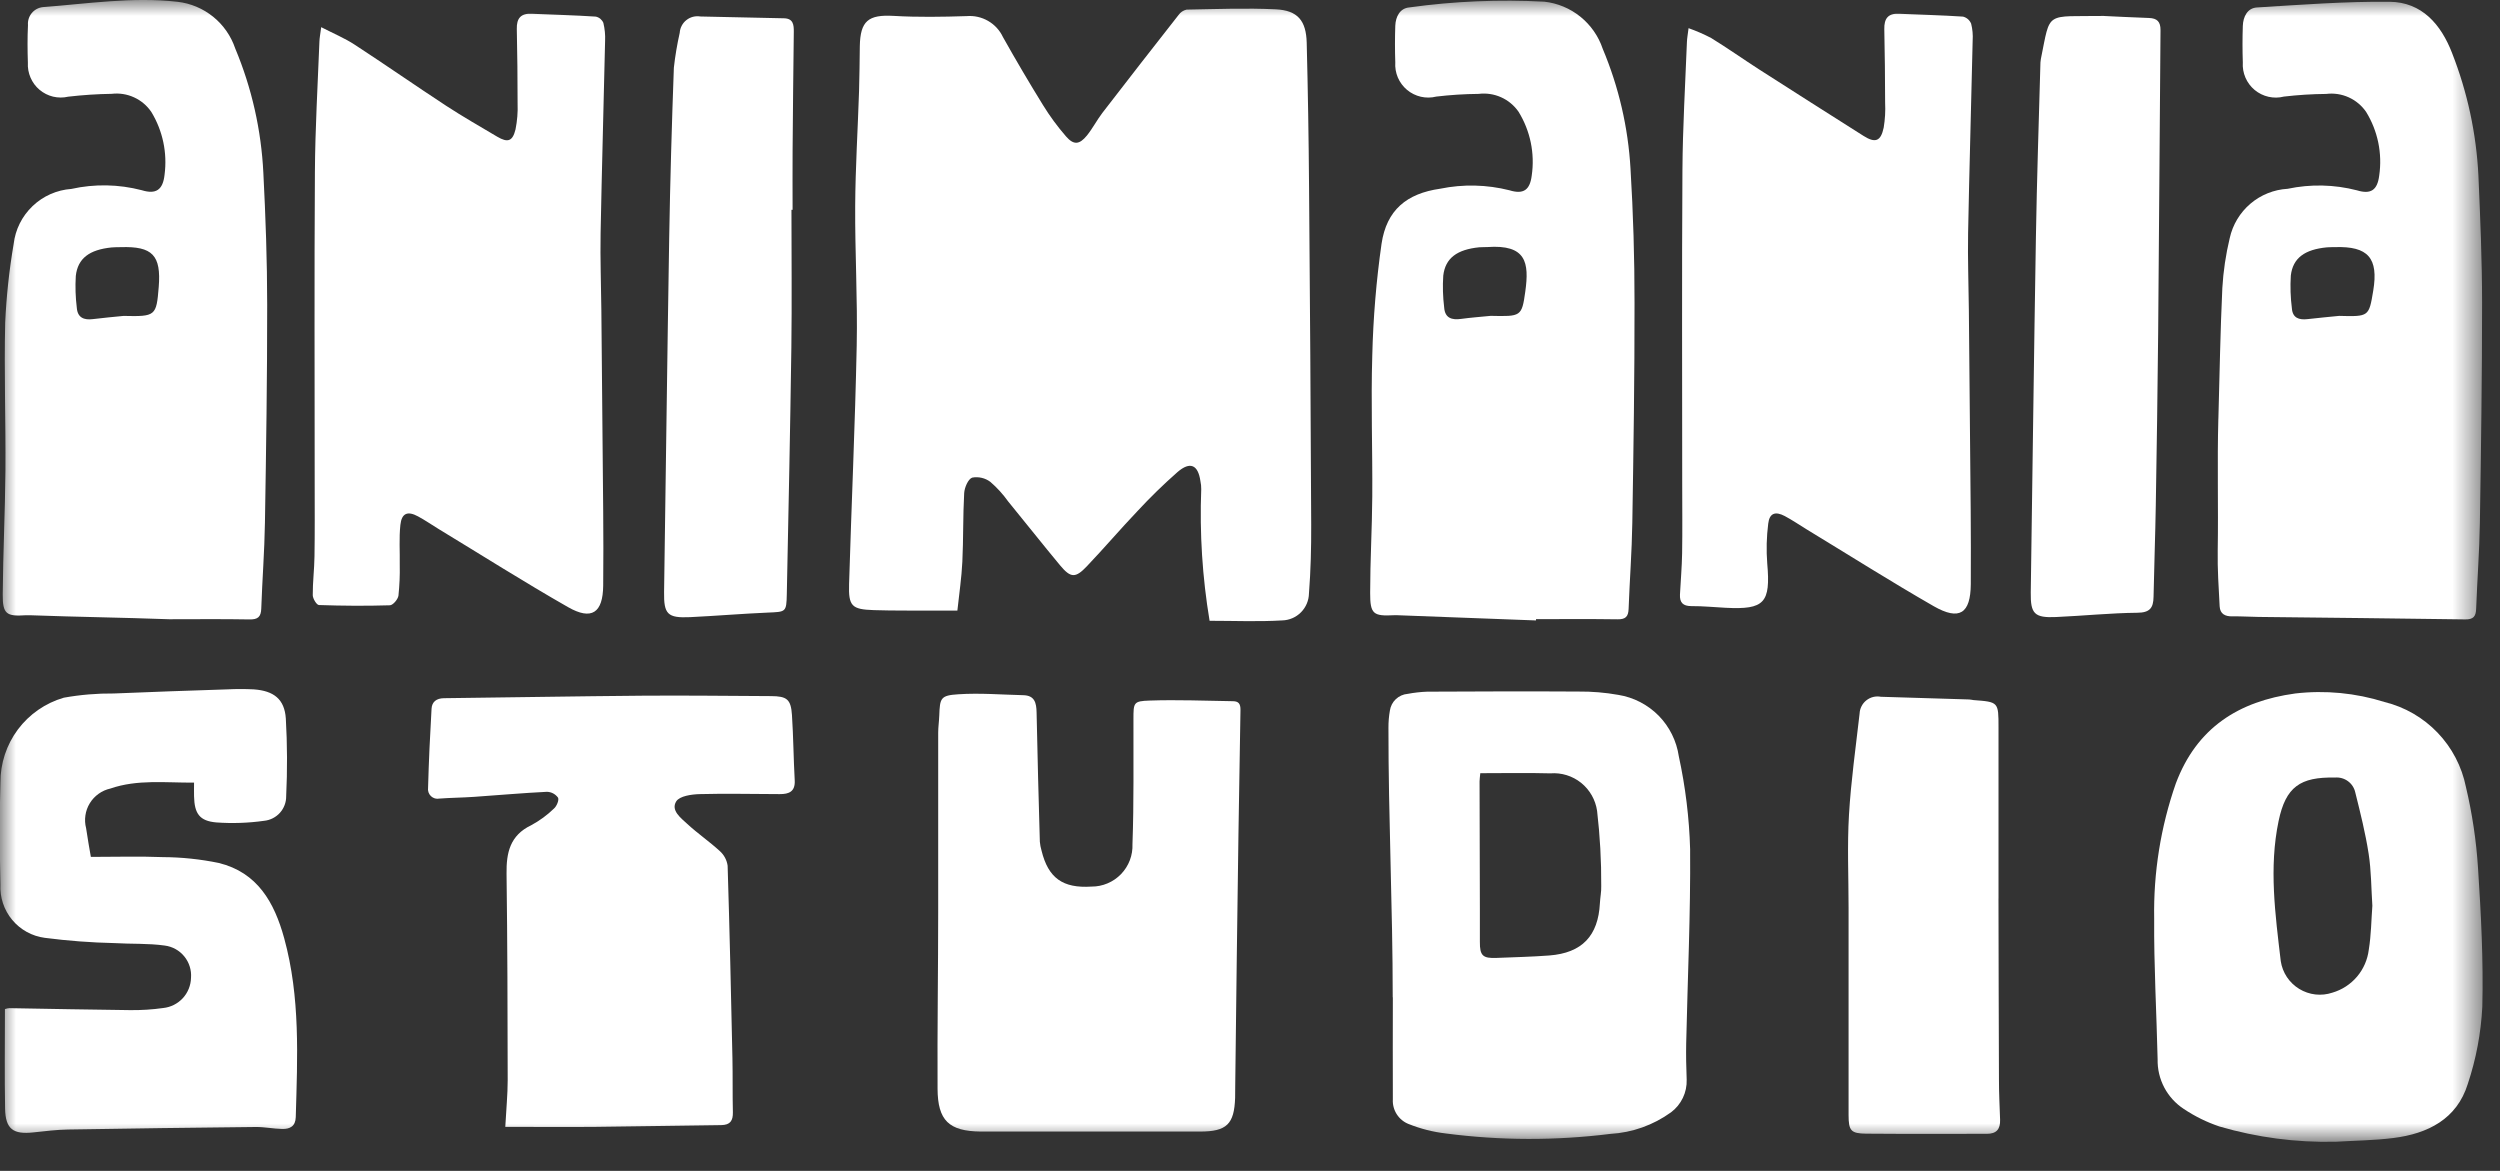 <svg width="79" height="37" viewBox="0 0 79 37" fill="none" xmlns="http://www.w3.org/2000/svg">
<rect x="0" y="0" width="79" height="37" fill="#333333" stroke="none"/>
<mask id="mask0_4163_16191" style="mask-type:luminance" maskUnits="userSpaceOnUse" x="-1" y="0" width="80" height="37">
<path d="M78.457 0H-0.008V36.081H78.457V0Z" fill="white"/>
</mask>
<g mask="url(#mask0_4163_16191)">
<path d="M38.223 19.617C37.994 18.243 37.906 16.85 37.959 15.458C37.96 15.374 37.952 15.29 37.934 15.207C37.86 14.687 37.611 14.571 37.208 14.918C36.764 15.309 36.34 15.723 35.938 16.157C35.397 16.726 34.887 17.325 34.345 17.894C33.984 18.275 33.834 18.267 33.499 17.865C32.943 17.198 32.405 16.512 31.855 15.842C31.694 15.616 31.506 15.409 31.296 15.228C31.215 15.167 31.122 15.123 31.023 15.1C30.924 15.077 30.821 15.074 30.721 15.093C30.592 15.138 30.478 15.409 30.468 15.583C30.428 16.304 30.445 17.032 30.41 17.755C30.386 18.259 30.31 18.76 30.253 19.295C30.012 19.295 29.757 19.295 29.497 19.295C28.869 19.292 28.24 19.3 27.612 19.28C26.914 19.257 26.81 19.154 26.831 18.456C26.906 15.944 27.021 13.434 27.072 10.924C27.102 9.451 27.015 7.975 27.024 6.501C27.031 5.294 27.107 4.087 27.146 2.88C27.162 2.409 27.162 1.937 27.17 1.466C27.183 0.66 27.44 0.457 28.235 0.502C29.004 0.547 29.778 0.534 30.549 0.509C30.784 0.49 31.02 0.543 31.224 0.661C31.429 0.779 31.593 0.957 31.693 1.171C32.099 1.895 32.521 2.612 32.959 3.321C33.174 3.67 33.417 4.001 33.687 4.311C33.929 4.589 34.108 4.574 34.346 4.283C34.526 4.06 34.661 3.796 34.836 3.566C35.633 2.532 36.435 1.501 37.242 0.474C37.301 0.388 37.392 0.327 37.495 0.304C38.436 0.288 39.379 0.249 40.317 0.295C41.007 0.329 41.275 0.653 41.292 1.352C41.33 2.862 41.355 4.373 41.366 5.884C41.396 9.45 41.419 13.017 41.434 16.585C41.437 17.306 41.419 18.032 41.363 18.753C41.359 18.976 41.269 19.189 41.112 19.348C40.955 19.507 40.742 19.599 40.519 19.605C39.765 19.65 39.007 19.617 38.223 19.617Z" fill="white"/>
<path d="M10.153 0.86C10.541 1.06 10.894 1.207 11.208 1.412C12.18 2.046 13.131 2.709 14.102 3.345C14.627 3.688 15.173 3.999 15.713 4.32C16.045 4.515 16.197 4.468 16.29 4.091C16.344 3.821 16.367 3.546 16.356 3.271C16.356 2.485 16.348 1.7 16.331 0.915C16.323 0.577 16.459 0.418 16.802 0.435C17.478 0.465 18.153 0.48 18.827 0.525C18.88 0.536 18.929 0.56 18.971 0.594C19.012 0.629 19.045 0.673 19.066 0.722C19.111 0.909 19.13 1.101 19.121 1.292C19.076 3.322 19.017 5.348 18.979 7.376C18.964 8.185 18.995 8.996 19.003 9.805C19.023 11.92 19.042 14.035 19.061 16.15C19.067 16.935 19.07 17.72 19.061 18.505C19.052 19.367 18.697 19.613 17.948 19.184C16.565 18.394 15.218 17.541 13.856 16.714C13.64 16.582 13.431 16.437 13.208 16.317C12.881 16.14 12.692 16.215 12.652 16.587C12.607 17.004 12.639 17.429 12.632 17.85C12.639 18.175 12.625 18.5 12.591 18.823C12.574 18.94 12.418 19.124 12.32 19.127C11.574 19.15 10.825 19.145 10.079 19.119C10.007 19.119 9.884 18.917 9.883 18.808C9.88 18.399 9.933 17.989 9.938 17.579C9.95 16.82 9.944 16.061 9.944 15.301C9.944 12.013 9.93 8.724 9.951 5.436C9.959 4.059 10.041 2.685 10.094 1.308C10.098 1.192 10.122 1.076 10.15 0.857" fill="white"/>
<path d="M53.359 0.89C53.603 0.977 53.841 1.08 54.071 1.2C54.585 1.516 55.079 1.866 55.587 2.193C56.685 2.897 57.785 3.597 58.887 4.294C59.26 4.53 59.434 4.467 59.525 4.031C59.568 3.771 59.583 3.507 59.57 3.243C59.567 2.47 59.562 1.696 59.544 0.923C59.537 0.593 59.656 0.418 60.006 0.435C60.682 0.465 61.359 0.48 62.031 0.525C62.088 0.539 62.141 0.567 62.186 0.605C62.231 0.644 62.265 0.693 62.288 0.748C62.332 0.922 62.348 1.102 62.336 1.282C62.291 3.312 62.23 5.338 62.192 7.366C62.177 8.175 62.208 8.985 62.216 9.795C62.236 11.91 62.255 14.025 62.274 16.139C62.28 16.913 62.281 17.686 62.277 18.459C62.27 19.388 61.92 19.622 61.104 19.155C59.744 18.374 58.417 17.534 57.077 16.72C56.852 16.582 56.63 16.43 56.396 16.306C56.099 16.15 55.915 16.216 55.876 16.546C55.823 16.964 55.812 17.387 55.845 17.808C55.954 19.048 55.76 19.27 54.533 19.206C54.172 19.188 53.811 19.151 53.448 19.153C53.177 19.153 53.075 19.037 53.087 18.786C53.109 18.352 53.148 17.919 53.155 17.485C53.167 16.763 53.158 16.039 53.158 15.316C53.158 12.002 53.144 8.69 53.165 5.377C53.173 4.024 53.255 2.674 53.307 1.322C53.312 1.204 53.334 1.087 53.358 0.895" fill="white"/>
<path d="M48.54 19.606L44.159 19.441C44.123 19.441 44.086 19.441 44.05 19.441C43.395 19.475 43.295 19.406 43.297 18.732C43.297 17.718 43.357 16.703 43.364 15.69C43.374 14.201 43.319 12.715 43.364 11.231C43.393 10.05 43.49 8.871 43.657 7.702C43.816 6.639 44.447 6.115 45.512 5.963C46.236 5.815 46.983 5.832 47.7 6.013C48.14 6.149 48.346 6.007 48.403 5.545C48.505 4.846 48.357 4.133 47.986 3.531C47.847 3.331 47.656 3.172 47.434 3.073C47.211 2.973 46.965 2.937 46.723 2.967C46.276 2.971 45.83 2.999 45.386 3.052C45.227 3.092 45.06 3.094 44.899 3.057C44.739 3.02 44.589 2.946 44.463 2.841C44.337 2.735 44.237 2.601 44.172 2.45C44.108 2.298 44.08 2.134 44.091 1.97C44.078 1.585 44.078 1.199 44.091 0.815C44.102 0.525 44.238 0.259 44.538 0.234C45.949 0.038 47.377 -0.023 48.8 0.053C49.217 0.099 49.613 0.264 49.94 0.528C50.267 0.792 50.512 1.143 50.646 1.542C51.152 2.745 51.449 4.026 51.524 5.33C51.61 6.74 51.652 8.152 51.651 9.566C51.654 11.887 51.619 14.207 51.581 16.527C51.567 17.432 51.497 18.336 51.464 19.241C51.455 19.486 51.367 19.574 51.115 19.57C50.258 19.557 49.397 19.565 48.538 19.565V19.601M47.106 9.981C48.062 10.002 48.089 10.007 48.199 9.214C48.327 8.295 48.23 7.72 46.999 7.807C46.914 7.812 46.83 7.807 46.746 7.814C46.044 7.885 45.672 8.153 45.607 8.711C45.585 9.046 45.595 9.383 45.636 9.717C45.66 10.053 45.878 10.119 46.174 10.077C46.483 10.035 46.795 10.012 47.106 9.981Z" fill="white"/>
<path d="M70.101 13.227C70.14 11.851 70.161 10.473 70.226 9.098C70.257 8.568 70.335 8.042 70.459 7.526C70.552 7.102 70.782 6.72 71.112 6.438C71.443 6.156 71.856 5.991 72.29 5.966C73.013 5.813 73.762 5.829 74.478 6.014C74.919 6.149 75.125 6.009 75.183 5.549C75.286 4.849 75.139 4.136 74.768 3.534C74.63 3.334 74.439 3.175 74.217 3.075C73.995 2.975 73.75 2.938 73.508 2.968C73.061 2.972 72.615 3 72.171 3.052C72.011 3.093 71.845 3.095 71.684 3.058C71.524 3.022 71.374 2.948 71.247 2.843C71.121 2.738 71.021 2.604 70.956 2.453C70.891 2.302 70.862 2.137 70.873 1.973C70.86 1.588 70.86 1.203 70.873 0.818C70.883 0.528 71.019 0.254 71.317 0.236C72.715 0.15 74.114 0.043 75.509 0.056C76.534 0.065 77.138 0.777 77.485 1.675C77.971 2.912 78.252 4.221 78.318 5.549C78.377 6.888 78.433 8.228 78.434 9.568C78.434 11.888 78.401 14.209 78.364 16.529C78.349 17.434 78.28 18.338 78.246 19.243C78.237 19.485 78.154 19.577 77.899 19.573C75.723 19.541 73.547 19.52 71.371 19.495C71.095 19.492 70.819 19.472 70.543 19.477C70.313 19.482 70.154 19.399 70.141 19.161C70.109 18.572 70.07 17.982 70.08 17.393C70.103 16.005 70.061 14.614 70.1 13.226M73.916 9.982C74.858 10.007 74.858 10.007 74.994 9.187C75.165 8.154 74.832 7.775 73.786 7.809C73.701 7.811 73.617 7.809 73.533 7.816C72.831 7.883 72.455 8.151 72.39 8.707C72.368 9.054 72.38 9.403 72.424 9.748C72.447 10.046 72.647 10.115 72.912 10.085C73.247 10.046 73.582 10.016 73.916 9.982Z" fill="white"/>
<path d="M29.647 28.741C29.647 26.877 29.647 25.014 29.647 23.153C29.647 22.973 29.675 22.792 29.681 22.612C29.701 22.057 29.72 21.975 30.285 21.939C30.965 21.894 31.652 21.952 32.336 21.968C32.695 21.976 32.75 22.209 32.756 22.509C32.783 23.872 32.821 25.235 32.859 26.598C32.867 26.694 32.886 26.789 32.913 26.881C33.125 27.746 33.583 28.075 34.492 28.016C34.666 28.017 34.839 27.982 34.999 27.914C35.16 27.846 35.305 27.746 35.426 27.621C35.547 27.495 35.641 27.346 35.703 27.184C35.765 27.021 35.793 26.847 35.786 26.673C35.834 25.358 35.812 24.041 35.817 22.724C35.817 22.205 35.817 22.154 36.327 22.138C37.205 22.107 38.086 22.145 38.965 22.158C39.139 22.161 39.202 22.24 39.199 22.435C39.153 25.046 39.114 27.657 39.082 30.268C39.063 31.621 39.047 32.974 39.033 34.327C39.033 34.448 39.033 34.57 39.03 34.691C39.002 35.525 38.763 35.757 37.922 35.757C35.647 35.757 33.372 35.757 31.097 35.757H30.99C29.987 35.747 29.632 35.408 29.627 34.404C29.617 32.517 29.647 30.63 29.647 28.743" fill="white"/>
<path d="M73.791 36.079C72.555 36.107 71.323 35.945 70.137 35.598C69.738 35.464 69.358 35.277 69.008 35.043C68.748 34.873 68.536 34.64 68.391 34.366C68.247 34.092 68.174 33.785 68.181 33.475C68.147 31.992 68.061 30.507 68.072 29.024C68.047 27.573 68.278 26.128 68.756 24.757C69.414 23.002 70.735 22.16 72.529 21.914C73.479 21.804 74.441 21.897 75.352 22.184C75.991 22.341 76.572 22.677 77.027 23.152C77.482 23.626 77.793 24.221 77.923 24.866C78.123 25.71 78.251 26.57 78.306 27.436C78.402 28.894 78.477 30.358 78.441 31.817C78.399 32.646 78.245 33.466 77.982 34.253C77.638 35.363 76.719 35.824 75.633 35.961C75.024 36.038 74.405 36.043 73.79 36.08M74.967 28.633C74.93 28.059 74.932 27.512 74.849 26.978C74.748 26.326 74.587 25.683 74.427 25.042C74.396 24.899 74.314 24.771 74.195 24.685C74.077 24.598 73.931 24.558 73.785 24.571C72.684 24.548 72.23 24.865 72.004 25.942C71.695 27.419 71.899 28.9 72.072 30.371C72.099 30.551 72.165 30.723 72.266 30.875C72.367 31.026 72.5 31.154 72.655 31.249C72.811 31.344 72.985 31.404 73.166 31.425C73.347 31.445 73.53 31.426 73.703 31.368C74.007 31.279 74.278 31.103 74.483 30.861C74.688 30.619 74.816 30.322 74.854 30.008C74.929 29.546 74.933 29.072 74.966 28.632" fill="white"/>
<path d="M44.01 31.515C44.01 28.674 43.872 25.836 43.875 22.996C43.874 22.815 43.889 22.635 43.92 22.457C43.94 22.317 44.006 22.189 44.109 22.092C44.211 21.996 44.344 21.937 44.484 21.926C44.686 21.888 44.89 21.865 45.096 21.857C46.69 21.849 48.285 21.843 49.879 21.853C50.302 21.849 50.723 21.884 51.139 21.958C51.622 22.036 52.068 22.266 52.412 22.614C52.755 22.963 52.979 23.413 53.05 23.897C53.26 24.863 53.38 25.846 53.408 26.834C53.424 28.874 53.329 30.915 53.284 32.956C53.276 33.342 53.284 33.73 53.299 34.116C53.306 34.315 53.265 34.514 53.178 34.694C53.092 34.874 52.963 35.031 52.803 35.15C52.242 35.555 51.578 35.791 50.888 35.831C49.162 36.047 47.415 36.043 45.69 35.818C45.286 35.771 44.89 35.67 44.512 35.519C44.358 35.458 44.227 35.35 44.137 35.21C44.048 35.07 44.004 34.906 44.014 34.74C44.008 33.666 44.014 32.591 44.014 31.517M46.777 24.436C46.767 24.552 46.754 24.622 46.754 24.692C46.757 26.045 46.76 27.398 46.764 28.751C46.764 29.088 46.764 29.425 46.764 29.762C46.761 30.198 46.854 30.289 47.295 30.27C47.85 30.247 48.405 30.235 48.959 30.193C49.993 30.113 50.504 29.574 50.557 28.54C50.566 28.36 50.605 28.179 50.599 27.999C50.604 27.205 50.56 26.412 50.468 25.624C50.418 25.276 50.238 24.959 49.964 24.738C49.689 24.518 49.341 24.41 48.99 24.438C48.266 24.418 47.541 24.433 46.777 24.433" fill="white"/>
<path d="M15.967 35.61C15.997 35.044 16.043 34.589 16.043 34.135C16.04 31.959 16.035 29.784 16.007 27.609C15.998 26.945 16.116 26.398 16.783 26.079C17.049 25.936 17.293 25.757 17.509 25.547C17.594 25.472 17.673 25.276 17.633 25.205C17.593 25.15 17.54 25.104 17.48 25.072C17.42 25.04 17.353 25.023 17.284 25.021C16.514 25.059 15.744 25.128 14.974 25.181C14.613 25.206 14.249 25.208 13.888 25.235C13.84 25.245 13.791 25.243 13.743 25.23C13.696 25.216 13.653 25.192 13.618 25.158C13.582 25.124 13.556 25.082 13.54 25.036C13.524 24.989 13.52 24.94 13.527 24.892C13.55 24.059 13.588 23.228 13.637 22.397C13.649 22.177 13.792 22.066 14.029 22.063C16.119 22.039 18.208 22.001 20.298 21.984C21.651 21.973 23.007 21.991 24.362 21.997C24.867 21.999 24.993 22.097 25.026 22.595C25.071 23.282 25.075 23.971 25.113 24.658C25.134 25.016 24.93 25.095 24.643 25.094C23.797 25.094 22.952 25.07 22.108 25.094C21.851 25.101 21.477 25.154 21.37 25.322C21.19 25.609 21.514 25.847 21.718 26.036C22.045 26.338 22.417 26.592 22.745 26.893C22.88 27.013 22.968 27.177 22.993 27.356C23.056 29.386 23.101 31.413 23.145 33.442C23.157 34.009 23.145 34.577 23.159 35.144C23.165 35.41 23.079 35.55 22.79 35.554C21.473 35.567 20.156 35.596 18.838 35.608C17.91 35.617 16.98 35.608 15.97 35.608" fill="white"/>
<path d="M6.131 24.731C5.225 24.737 4.343 24.623 3.488 24.918C3.354 24.948 3.227 25.004 3.116 25.084C3.004 25.164 2.909 25.265 2.838 25.382C2.766 25.499 2.719 25.629 2.699 25.765C2.679 25.901 2.686 26.039 2.721 26.172C2.768 26.504 2.83 26.834 2.871 27.078C3.66 27.078 4.405 27.055 5.151 27.085C5.742 27.088 6.332 27.15 6.91 27.269C8.137 27.569 8.669 28.515 8.981 29.65C9.492 31.511 9.4 33.406 9.346 35.301C9.337 35.593 9.16 35.68 8.919 35.675C8.641 35.67 8.365 35.611 8.088 35.613C6.107 35.633 4.126 35.66 2.146 35.693C1.785 35.699 1.424 35.744 1.063 35.783C0.415 35.856 0.173 35.68 0.161 35.032C0.141 33.995 0.156 32.957 0.156 31.887C0.203 31.87 0.253 31.86 0.304 31.858C1.573 31.878 2.842 31.907 4.111 31.92C4.461 31.924 4.812 31.902 5.159 31.853C5.396 31.828 5.615 31.717 5.777 31.542C5.938 31.367 6.03 31.139 6.036 30.9C6.055 30.656 5.979 30.413 5.824 30.223C5.669 30.032 5.447 29.91 5.203 29.879C4.68 29.806 4.144 29.834 3.614 29.802C2.88 29.786 2.146 29.73 1.418 29.636C1.014 29.584 0.646 29.381 0.386 29.069C0.125 28.756 -0.007 28.357 0.014 27.951C-0.009 26.878 -0.021 25.802 0.014 24.73C0.01 24.126 0.204 23.537 0.565 23.052C0.927 22.568 1.437 22.215 2.017 22.047C2.54 21.953 3.07 21.909 3.6 21.914C4.794 21.862 5.991 21.824 7.184 21.784C7.462 21.77 7.74 21.77 8.018 21.784C8.652 21.829 8.991 22.093 9.032 22.704C9.079 23.523 9.082 24.344 9.043 25.163C9.045 25.355 8.974 25.541 8.846 25.684C8.717 25.827 8.54 25.917 8.349 25.937C7.849 26.008 7.342 26.025 6.838 25.989C6.302 25.944 6.145 25.706 6.132 25.164C6.128 25.034 6.132 24.904 6.132 24.731" fill="white"/>
<path d="M25.01 6.63C25.01 8.082 25.026 9.533 25.007 10.984C24.971 13.582 24.916 16.18 24.863 18.779C24.851 19.35 24.833 19.333 24.261 19.358C23.442 19.393 22.623 19.463 21.804 19.502C21.09 19.535 20.975 19.405 20.985 18.708C21.041 14.973 21.085 11.238 21.147 7.503C21.177 5.715 21.229 3.927 21.294 2.14C21.335 1.77 21.397 1.402 21.479 1.038C21.484 0.96 21.505 0.883 21.542 0.814C21.578 0.744 21.628 0.683 21.69 0.635C21.751 0.586 21.822 0.551 21.898 0.531C21.974 0.512 22.053 0.508 22.131 0.521C23.013 0.537 23.895 0.556 24.777 0.578C25.066 0.585 25.087 0.783 25.084 1.008C25.068 2.265 25.056 3.522 25.046 4.78C25.041 5.397 25.046 6.013 25.046 6.629H25.011" fill="white"/>
<path d="M66.486 0.505C66.847 0.521 67.377 0.55 67.908 0.568C68.163 0.577 68.274 0.685 68.272 0.949C68.245 4.14 68.227 7.333 68.198 10.525C68.181 12.338 68.153 14.151 68.123 15.964C68.107 16.931 68.071 17.897 68.052 18.864C68.046 19.212 67.933 19.36 67.54 19.363C66.683 19.372 65.831 19.46 64.975 19.498C64.285 19.53 64.163 19.394 64.172 18.723C64.227 14.976 64.272 11.229 64.335 7.482C64.365 5.682 64.425 3.882 64.475 2.082C64.474 2.01 64.479 1.938 64.491 1.866C64.806 0.323 64.599 0.533 66.486 0.504" fill="white"/>
<path d="M63.152 28.385C63.152 30.294 63.163 32.207 63.167 34.116C63.167 34.538 63.188 34.961 63.203 35.383C63.213 35.679 63.091 35.831 62.779 35.829C61.509 35.825 60.239 35.836 58.97 35.824C58.489 35.819 58.416 35.73 58.415 35.238C58.412 33.05 58.412 30.864 58.415 28.677C58.415 27.699 58.37 26.72 58.428 25.745C58.491 24.678 58.642 23.615 58.763 22.551C58.766 22.47 58.787 22.39 58.824 22.318C58.861 22.245 58.913 22.181 58.977 22.131C59.041 22.08 59.114 22.044 59.194 22.024C59.273 22.005 59.355 22.003 59.435 22.018C60.364 22.048 61.293 22.075 62.222 22.103C62.27 22.103 62.317 22.119 62.365 22.123C63.153 22.182 63.153 22.182 63.153 22.985C63.153 24.786 63.153 26.588 63.153 28.391C63.153 28.388 63.148 28.384 63.153 28.384" fill="white"/>
<path d="M8.322 5.463C8.256 4.111 7.956 2.78 7.433 1.531C7.3 1.138 7.059 0.791 6.737 0.53C6.414 0.269 6.025 0.105 5.613 0.057C4.183 -0.105 2.769 0.118 1.351 0.225C1.215 0.241 1.09 0.308 1.003 0.414C0.916 0.52 0.873 0.655 0.884 0.791C0.865 1.187 0.868 1.586 0.881 1.982C0.872 2.144 0.901 2.305 0.965 2.453C1.029 2.602 1.126 2.734 1.25 2.838C1.374 2.942 1.52 3.016 1.677 3.054C1.835 3.091 1.999 3.092 2.156 3.055C2.612 3.002 3.07 2.972 3.529 2.965C3.771 2.937 4.016 2.975 4.237 3.077C4.459 3.178 4.648 3.339 4.784 3.541C5.144 4.134 5.291 4.833 5.2 5.522C5.148 6.001 4.929 6.15 4.478 6.01C3.75 5.821 2.988 5.807 2.255 5.97C1.795 6.003 1.362 6.195 1.029 6.513C0.696 6.831 0.484 7.255 0.431 7.712C0.291 8.533 0.202 9.361 0.164 10.193C0.127 11.75 0.183 13.31 0.172 14.869C0.161 16.173 0.096 17.477 0.086 18.781C0.082 19.404 0.202 19.483 0.814 19.442C0.863 19.439 0.911 19.439 0.96 19.442C2.42 19.496 3.882 19.514 5.343 19.568C6.19 19.568 7.036 19.558 7.883 19.574C8.148 19.579 8.247 19.495 8.256 19.231C8.287 18.326 8.358 17.422 8.372 16.517C8.41 14.221 8.445 11.925 8.443 9.628C8.443 8.24 8.393 6.851 8.322 5.464M5.016 9.065C4.942 9.987 4.919 10.006 3.904 9.983C3.581 10.016 3.258 10.043 2.936 10.084C2.652 10.12 2.451 10.038 2.427 9.727C2.386 9.393 2.375 9.057 2.395 8.721C2.457 8.162 2.825 7.891 3.527 7.819C3.622 7.809 3.719 7.813 3.816 7.81C4.82 7.778 5.095 8.067 5.016 9.067" fill="white"/>
</g>
</svg>
